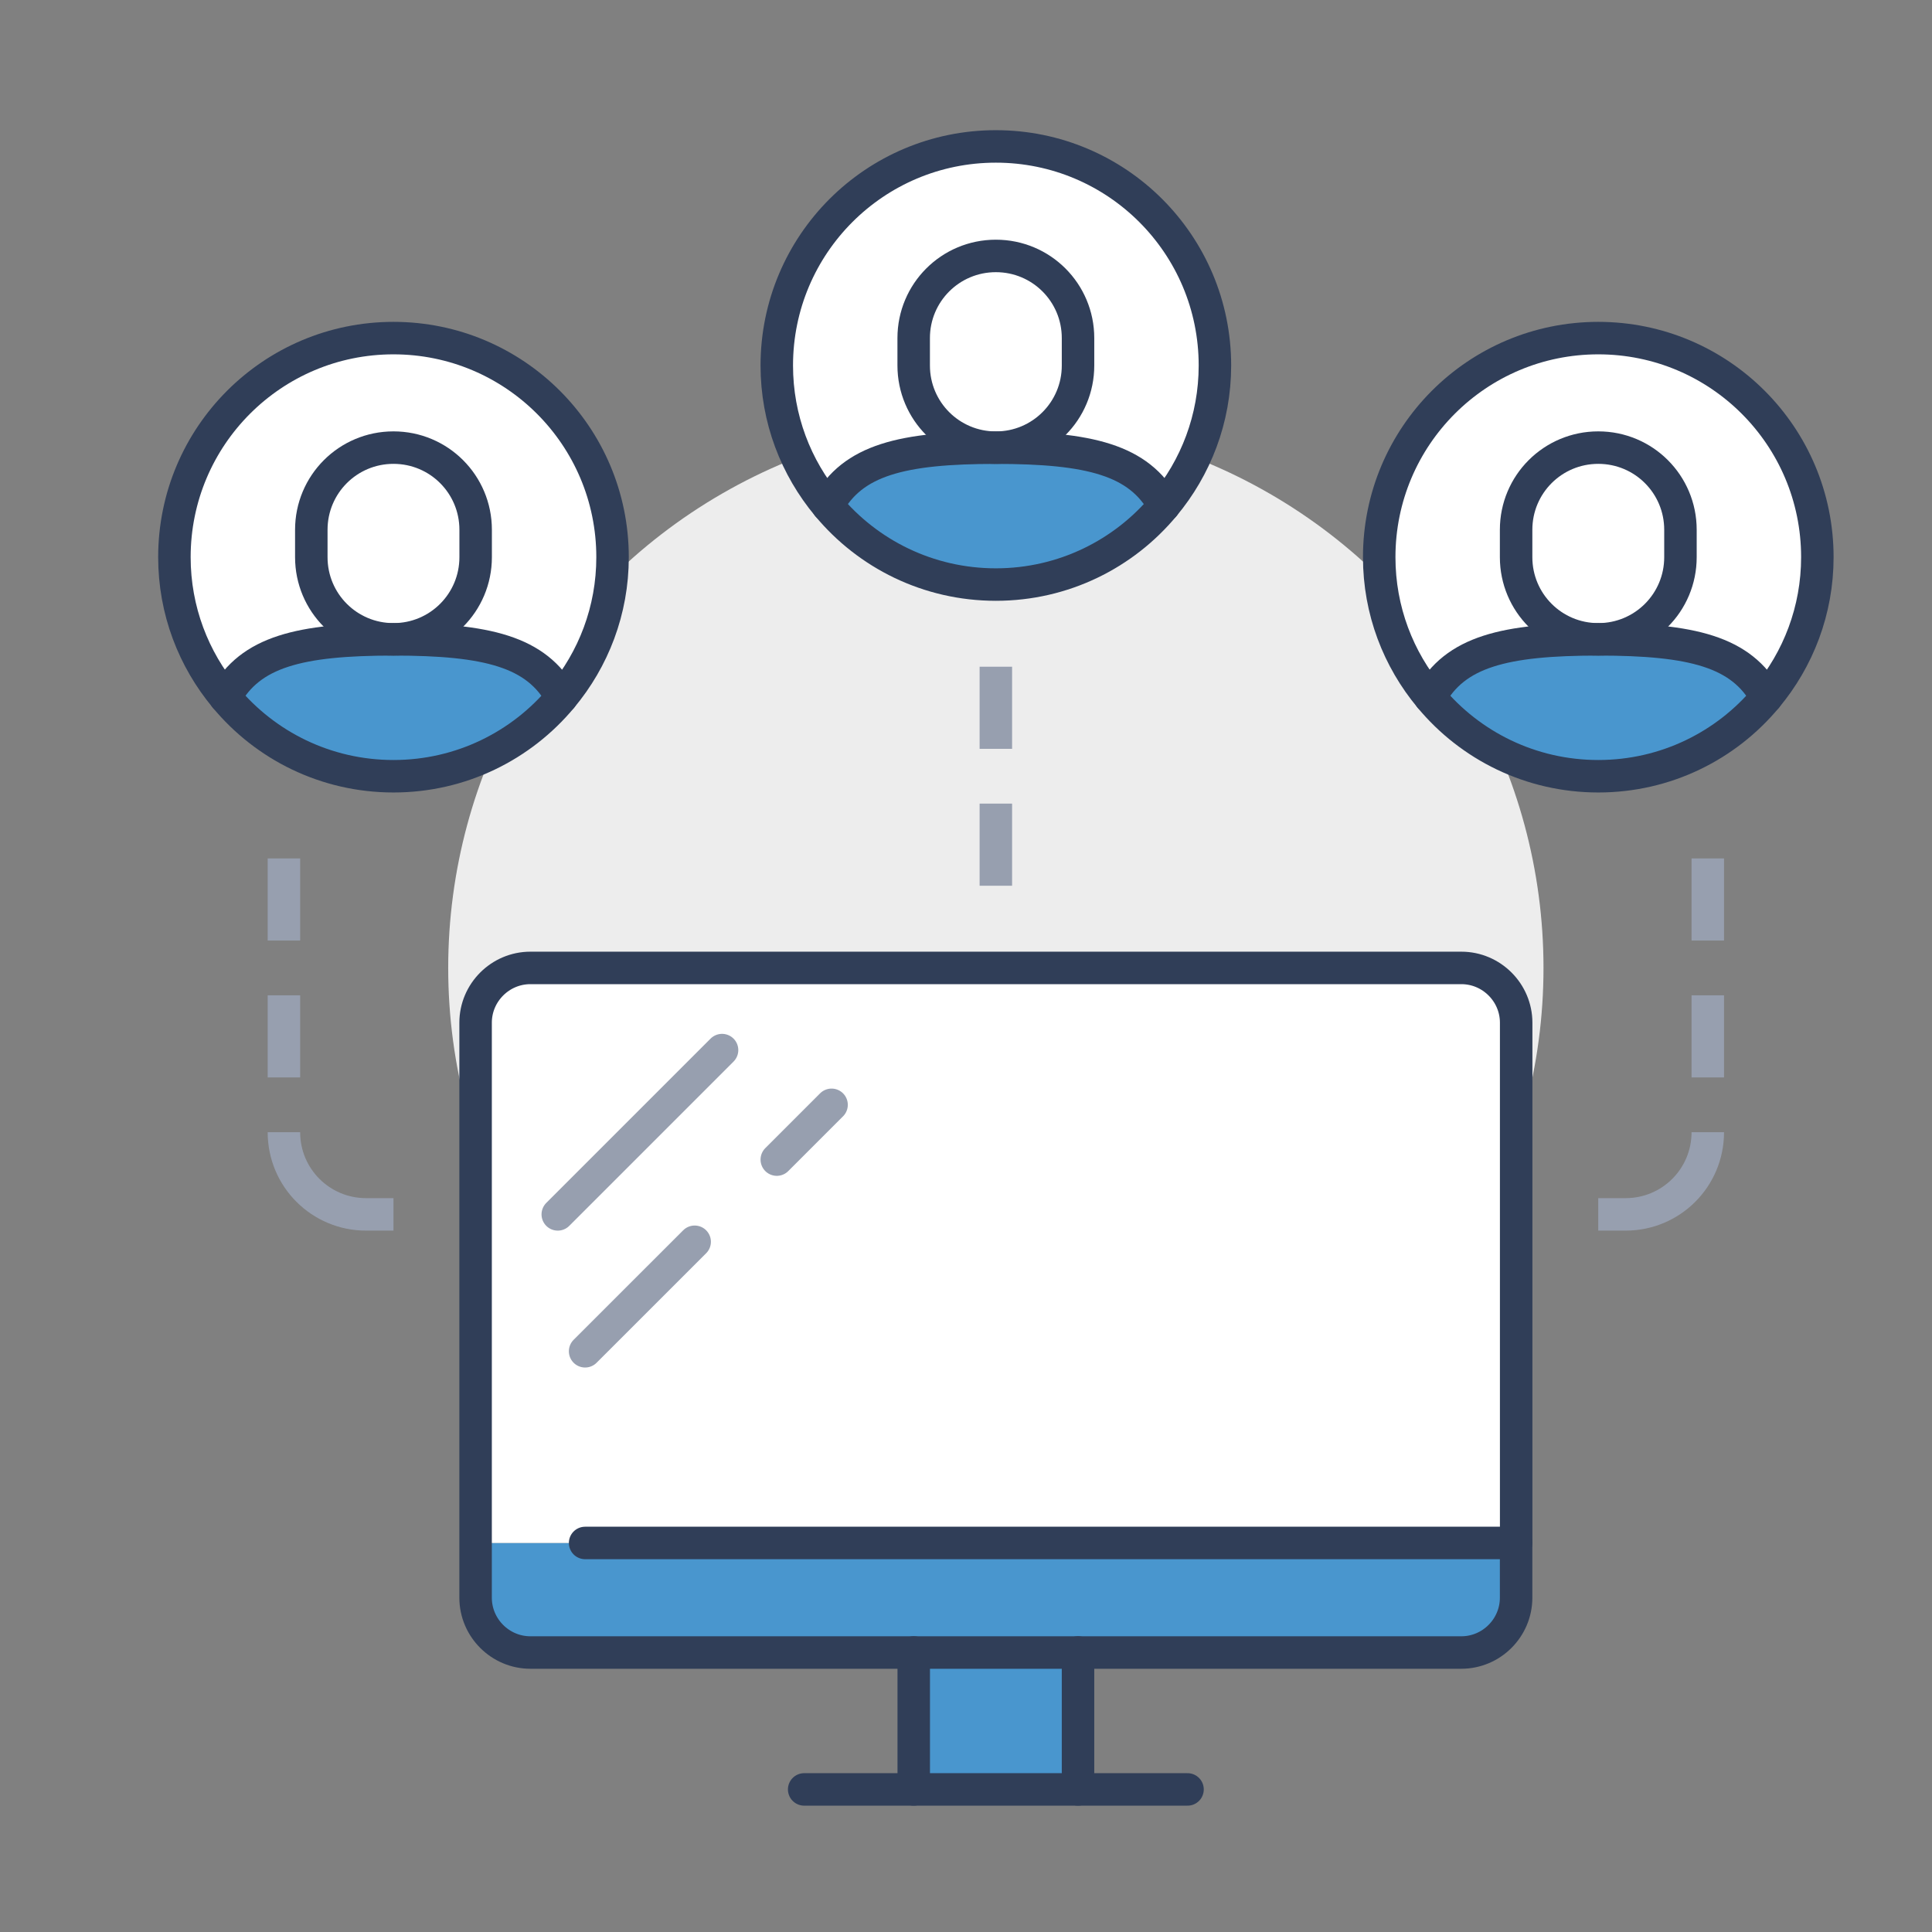 <?xml version="1.0" encoding="UTF-8"?>
<svg id="Icons" xmlns="http://www.w3.org/2000/svg" viewBox="0 0 356.91 356.91">
  <rect x="0" y="0" width="356.91" height="356.91" fill="#808080" stroke="none"/>
  <defs>
    <style>
      .cls-1 {
        fill: #ededed;
      }

      .cls-2 {
        fill: #fff;
      }

      .cls-3 {
        fill: #4996ce;
      }

      .cls-4, .cls-5, .cls-6 {
        fill: none;
        stroke-linejoin: round;
        stroke-width: 6px;
      }

      .cls-4, .cls-6 {
        stroke: #979faf;
      }

      .cls-5 {
        stroke: #303e58;
      }

      .cls-5, .cls-6 {
        stroke-linecap: round;
      }
    </style>
  </defs>
  <circle class="cls-1" cx="183.97" cy="178.81" r="101.17"/>
  <g>
    <g>
      <path class="cls-3" d="m280.08,295.16c0,5.56-4.55,10.12-10.12,10.12H97.98c-5.56,0-10.12-4.55-10.12-10.12v-10.12h192.22v10.12Z"/>
      <path class="cls-2" d="m280.08,285.04H87.86v-96.11c0-5.56,4.55-10.12,10.12-10.12h171.99c5.56,0,10.12,4.55,10.12,10.12v96.11Z"/>
      <path class="cls-2" d="m335.73,102.93c0,9.87-3.54,18.87-9.41,25.9-4.6-8.45-13.71-10.72-31.06-10.72,8.4,0,15.18-6.78,15.18-15.18v-5.06c0-8.4-6.78-15.18-15.18-15.18s-15.18,6.78-15.18,15.18v5.06c0,8.4,6.78,15.18,15.18,15.18-17.35,0-26.46,2.28-31.06,10.72-5.87-7.03-9.41-16.04-9.41-25.9,0-22.36,18.11-40.47,40.47-40.47s40.47,18.11,40.47,40.47Z"/>
      <path class="cls-3" d="m326.32,128.83c-7.39,8.9-18.56,14.57-31.06,14.57s-23.67-5.67-31.06-14.57c4.6-8.45,13.71-10.72,31.06-10.72s26.46,2.28,31.06,10.72Z"/>
      <path class="cls-2" d="m310.44,97.87v5.06c0,8.4-6.78,15.18-15.18,15.18s-15.18-6.78-15.18-15.18v-5.06c0-8.4,6.78-15.18,15.18-15.18s15.18,6.78,15.18,15.18Z"/>
      <path class="cls-2" d="m224.44,67.52c0,9.87-3.54,18.87-9.41,25.9-4.6-8.45-13.71-10.72-31.06-10.72,8.4,0,15.18-6.78,15.18-15.18v-5.06c0-8.4-6.78-15.18-15.18-15.18s-15.18,6.78-15.18,15.18v5.06c0,8.4,6.78,15.18,15.18,15.18-17.35,0-26.46,2.28-31.06,10.72-5.87-7.03-9.41-16.04-9.41-25.9,0-22.36,18.11-40.47,40.47-40.47s40.47,18.11,40.47,40.47Z"/>
      <path class="cls-3" d="m215.03,93.42c-7.39,8.9-18.56,14.57-31.06,14.57s-23.67-5.67-31.06-14.57c4.6-8.45,13.71-10.72,31.06-10.72s26.46,2.28,31.06,10.72Z"/>
      <rect class="cls-3" x="168.8" y="305.27" width="30.35" height="25.29"/>
      <path class="cls-2" d="m199.15,62.46v5.06c0,8.4-6.78,15.18-15.18,15.18s-15.18-6.78-15.18-15.18v-5.06c0-8.4,6.78-15.18,15.18-15.18s15.18,6.78,15.18,15.18Z"/>
      <path class="cls-2" d="m113.15,102.93c0,9.87-3.54,18.87-9.41,25.9-4.6-8.45-13.71-10.72-31.06-10.72,8.4,0,15.18-6.78,15.18-15.18v-5.06c0-8.4-6.78-15.18-15.18-15.18s-15.18,6.78-15.18,15.18v5.06c0,8.4,6.78,15.18,15.18,15.18-17.35,0-26.46,2.28-31.06,10.72-5.87-7.03-9.41-16.04-9.41-25.9,0-22.36,18.11-40.47,40.47-40.47s40.47,18.11,40.47,40.47Z"/>
      <path class="cls-3" d="m103.74,128.83c-7.39,8.9-18.56,14.57-31.06,14.57s-23.67-5.67-31.06-14.57c4.6-8.45,13.71-10.72,31.06-10.72s26.46,2.28,31.06,10.72Z"/>
      <path class="cls-2" d="m87.86,97.87v5.06c0,8.4-6.78,15.18-15.18,15.18s-15.18-6.78-15.18-15.18v-5.06c0-8.4,6.78-15.18,15.18-15.18s15.18,6.78,15.18,15.18Z"/>
    </g>
    <g>
      <path class="cls-5" d="m280.08,285.04v10.12c0,5.56-4.55,10.12-10.12,10.12H97.98c-5.56,0-10.12-4.55-10.12-10.12v-106.23c0-5.56,4.55-10.12,10.12-10.12h171.99c5.56,0,10.12,4.55,10.12,10.12v96.11Z"/>
      <polyline class="cls-5" points="219.38 330.57 199.15 330.57 168.8 330.57 148.56 330.57"/>
      <line class="cls-5" x1="280.08" y1="285.04" x2="108.09" y2="285.04"/>
      <line class="cls-5" x1="199.15" y1="305.27" x2="199.15" y2="330.57"/>
      <line class="cls-5" x1="168.8" y1="305.27" x2="168.8" y2="330.57"/>
      <line class="cls-6" x1="133.39" y1="193.99" x2="103.04" y2="224.34"/>
      <line class="cls-6" x1="153.62" y1="204.1" x2="143.5" y2="214.22"/>
      <line class="cls-6" x1="128.33" y1="229.4" x2="108.09" y2="249.63"/>
      <path class="cls-5" d="m215.03,93.42c5.87-7.03,9.41-16.04,9.41-25.9,0-22.36-18.11-40.47-40.47-40.47s-40.47,18.11-40.47,40.47c0,9.87,3.54,18.87,9.41,25.9,7.39,8.9,18.56,14.57,31.06,14.57s23.67-5.67,31.06-14.57Z"/>
      <path class="cls-5" d="m152.91,93.42c4.6-8.45,13.71-10.72,31.06-10.72s26.46,2.28,31.06,10.72"/>
      <path class="cls-5" d="m199.15,67.52c0,8.4-6.78,15.18-15.18,15.18s-15.18-6.78-15.18-15.18v-5.06c0-8.4,6.78-15.18,15.18-15.18s15.18,6.78,15.18,15.18v5.06Z"/>
      <line class="cls-4" x1="183.97" y1="123.17" x2="183.97" y2="138.34"/>
      <line class="cls-4" x1="183.97" y1="148.46" x2="183.97" y2="163.63"/>
      <path class="cls-5" d="m326.32,128.83c5.87-7.03,9.41-16.04,9.41-25.9,0-22.36-18.11-40.47-40.47-40.47s-40.47,18.11-40.47,40.47c0,9.87,3.54,18.87,9.41,25.9,7.39,8.9,18.56,14.57,31.06,14.57s23.67-5.67,31.06-14.57Z"/>
      <path class="cls-5" d="m41.63,128.83c-5.87-7.03-9.41-16.04-9.41-25.9,0-22.36,18.11-40.47,40.47-40.47s40.47,18.11,40.47,40.47c0,9.87-3.54,18.87-9.41,25.9-7.39,8.9-18.56,14.57-31.06,14.57s-23.67-5.67-31.06-14.57Z"/>
      <path class="cls-5" d="m264.2,128.83c4.6-8.45,13.71-10.72,31.06-10.72s26.46,2.28,31.06,10.72"/>
      <path class="cls-5" d="m103.74,128.83c-4.6-8.45-13.71-10.72-31.06-10.72s-26.46,2.28-31.06,10.72"/>
      <path class="cls-5" d="m310.44,102.93c0,8.4-6.78,15.18-15.18,15.18s-15.18-6.78-15.18-15.18v-5.06c0-8.4,6.78-15.18,15.18-15.18s15.18,6.78,15.18,15.18v5.06Z"/>
      <path class="cls-5" d="m57.51,102.93c0,8.4,6.78,15.18,15.18,15.18s15.18-6.78,15.18-15.18v-5.06c0-8.4-6.78-15.18-15.18-15.18s-15.18,6.78-15.18,15.18v5.06Z"/>
      <line class="cls-4" x1="315.49" y1="158.58" x2="315.49" y2="173.75"/>
      <line class="cls-4" x1="52.45" y1="158.58" x2="52.45" y2="173.75"/>
      <line class="cls-4" x1="315.49" y1="183.87" x2="315.49" y2="199.04"/>
      <line class="cls-4" x1="52.45" y1="183.87" x2="52.45" y2="199.04"/>
      <path class="cls-4" d="m315.49,209.16c0,8.4-6.78,15.18-15.18,15.18h-5.06"/>
      <path class="cls-4" d="m52.45,209.16c0,8.4,6.78,15.18,15.18,15.18h5.06"/>
    </g>
  </g>
</svg>